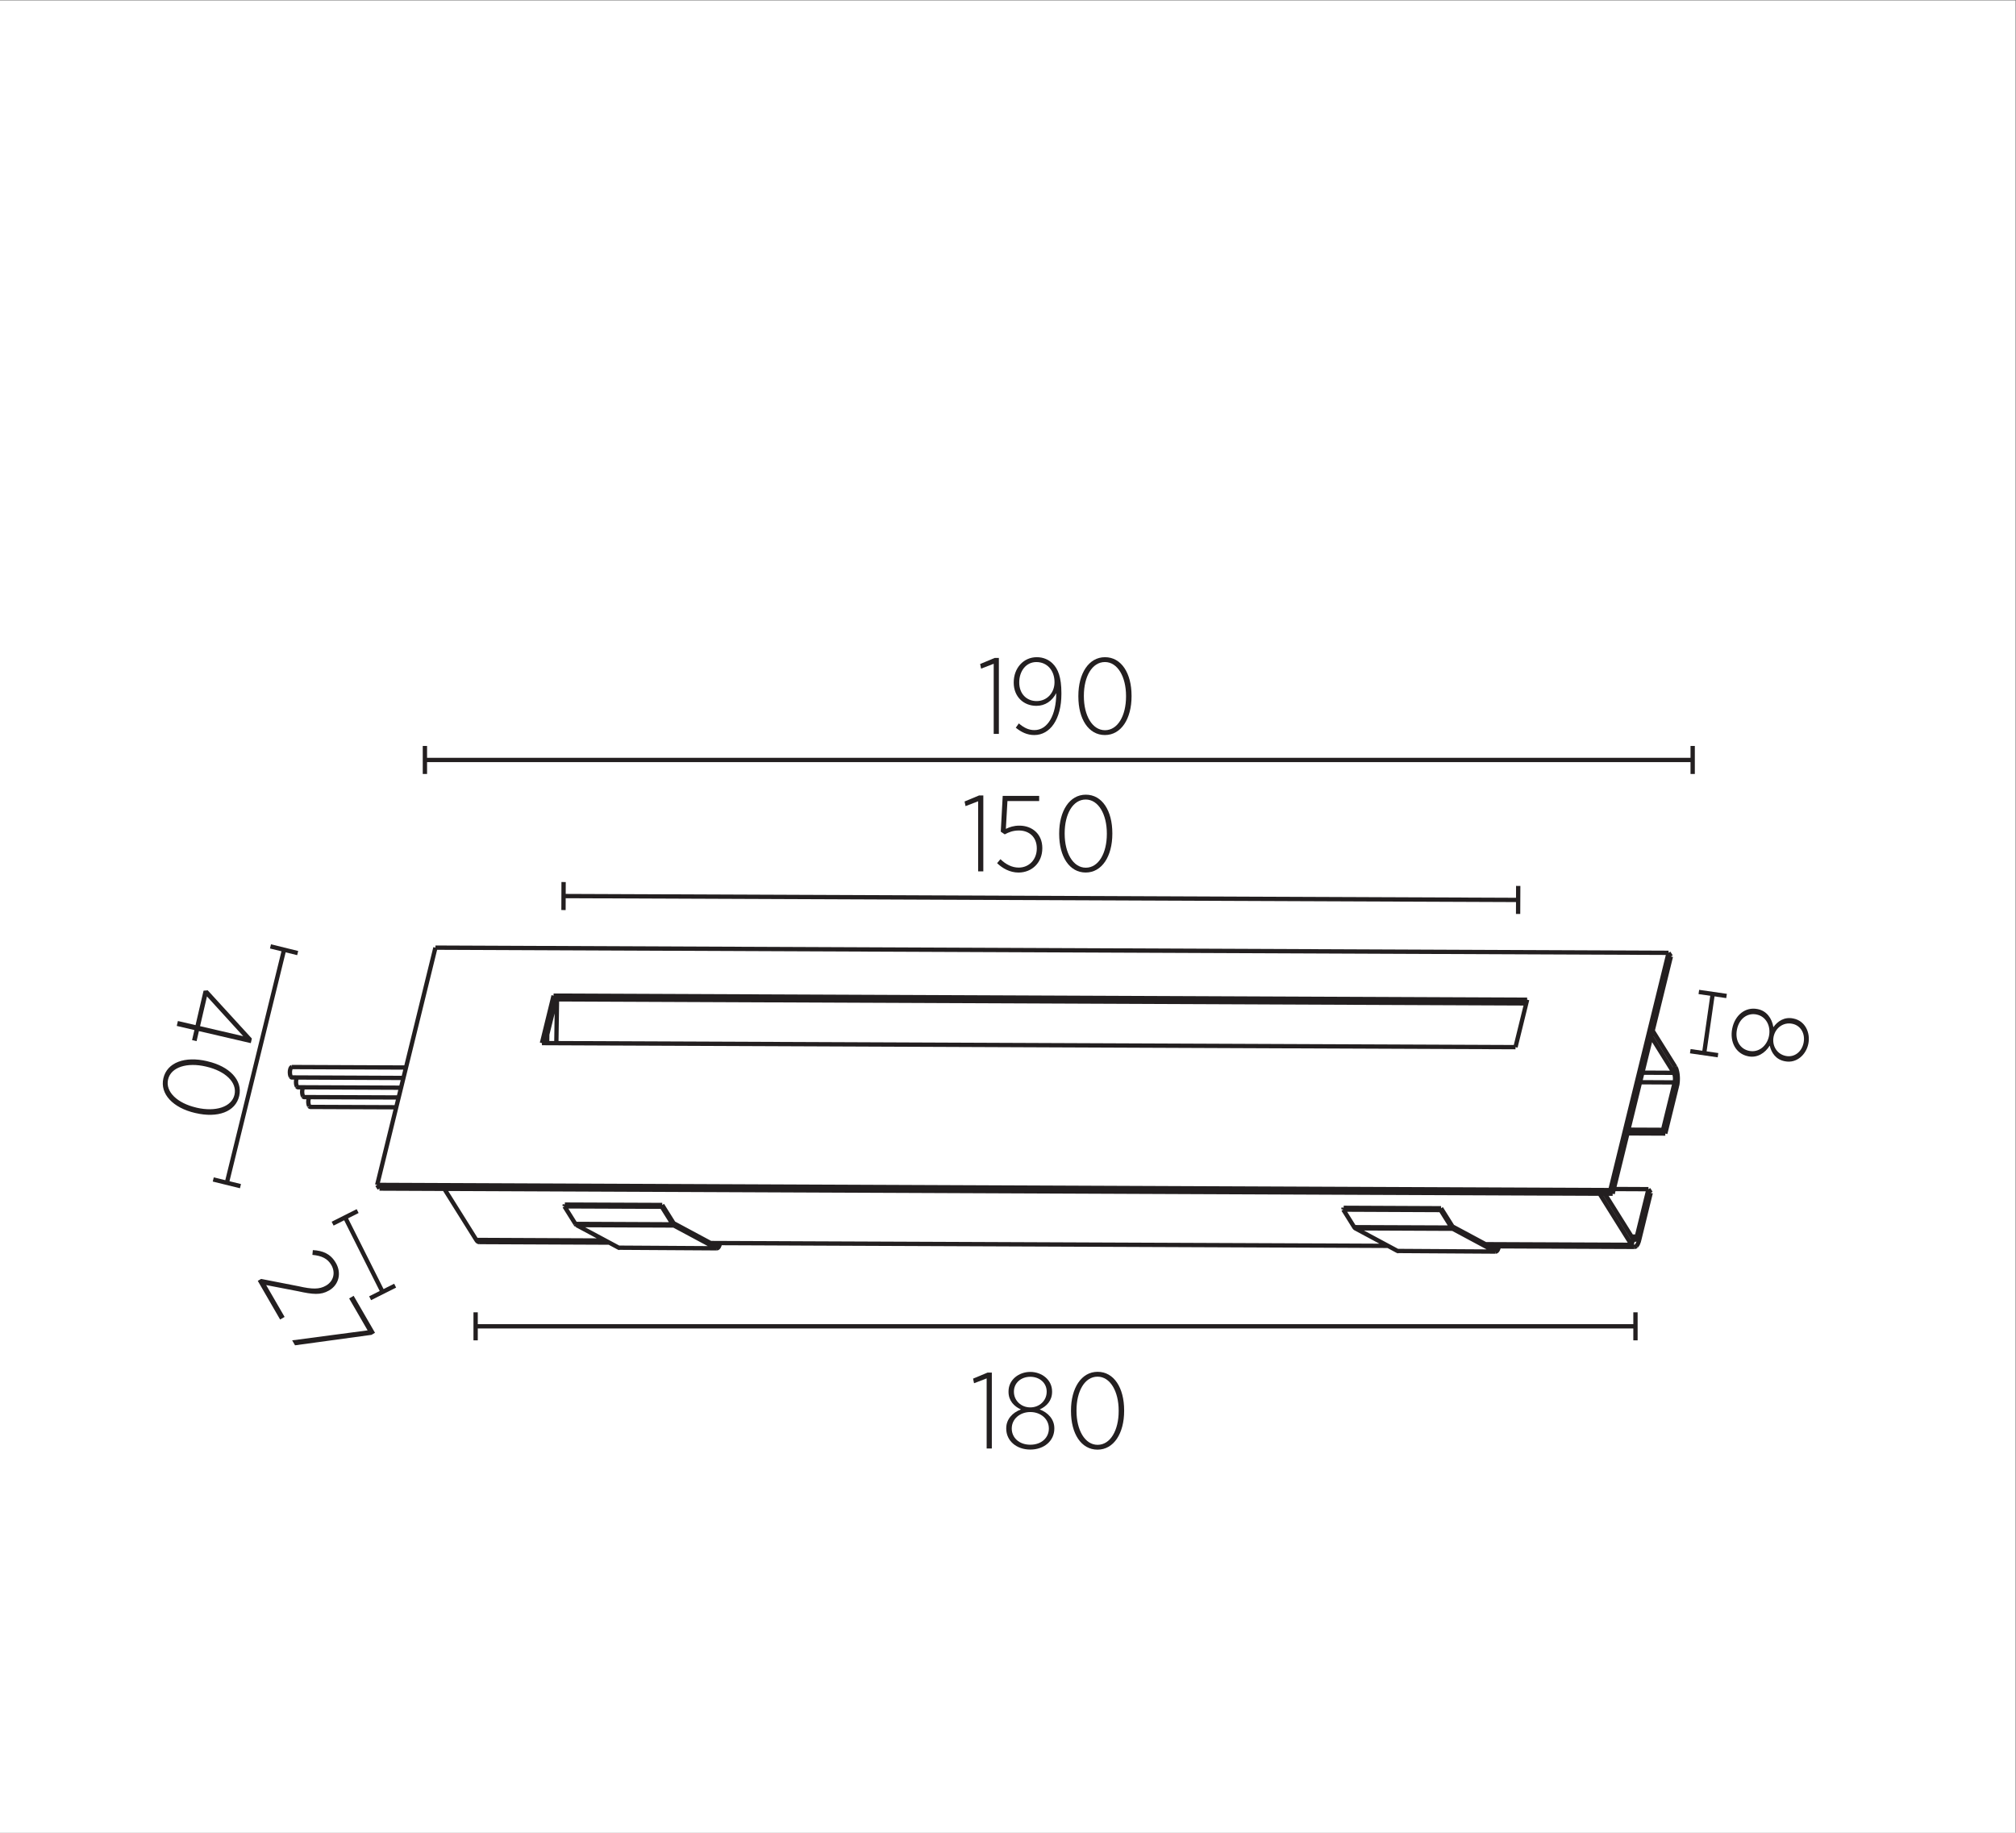 <?xml version="1.0" encoding="UTF-8" standalone="no"?>
<svg
   xmlns:dc="http://purl.org/dc/elements/1.1/"
   xmlns:cc="http://creativecommons.org/ns#"
   xmlns:rdf="http://www.w3.org/1999/02/22-rdf-syntax-ns#"
   xmlns:svg="http://www.w3.org/2000/svg"
   xmlns="http://www.w3.org/2000/svg"
   viewBox="0 0 124.725 113.386"
   height="113.386"
   width="124.725"
   xml:space="preserve"
   id="svg2"
   version="1.1"><rect x="0" y="0" width="124.725" height="113.386" fill="#808080" stroke="none"/><defs
     id="defs6"><clipPath
       id="clipPath24"
       clipPathUnits="userSpaceOnUse"><path
         id="path22"
         d="M 0,85.04 H 93.543 V 0 H 0 Z" /></clipPath></defs><g
     transform="matrix(1.333,0,0,-1.333,0,113.386)"
     id="g10"><path
       id="path12"
       style="fill:#ffffff;fill-opacity:1;fill-rule:nonzero;stroke:none"
       d="M 0,0 H 93.543 V 85.039 H 0 Z" /><g
       transform="translate(9.285,37.436)"
       id="g14"><path
         id="path16"
         style="fill:#231f20;fill-opacity:1;fill-rule:nonzero;stroke:none"
         d="M 0,0 2.004,-0.466 0.321,1.38 Z m -0.209,0.048 0.372,1.599 0.194,0.016 2.048,-2.238 -0.05,-0.213 -2.408,0.559 -0.108,-0.467 -0.209,0.049 0.108,0.466 -0.819,0.192 0.053,0.228 z" /></g><g
       id="g18"><g
         clip-path="url(#clipPath24)"
         id="g20"><g
           transform="translate(9.101,33.659)"
           id="g26"><path
             id="path28"
             style="fill:#231f20;fill-opacity:1;fill-rule:nonzero;stroke:none"
             d="m 0,0 0.029,-0.008 c 0.864,-0.2 1.619,0.026 1.753,0.6 0.135,0.58 -0.437,1.103 -1.301,1.304 L 0.452,1.903 C -0.405,2.104 -1.165,1.884 -1.3,1.304 -1.435,0.724 -0.857,0.199 0,0 M 0.501,2.154 0.53,2.146 C 1.545,1.912 2.172,1.272 2.001,0.536 1.829,-0.205 0.995,-0.494 -0.019,-0.258 l -0.029,0.006 c -1.014,0.236 -1.64,0.875 -1.47,1.611 0.173,0.741 1.005,1.031 2.019,0.795" /></g><g
           transform="translate(12.119,25.705)"
           id="g30"><path
             id="path32"
             style="fill:#231f20;fill-opacity:1;fill-rule:nonzero;stroke:none"
             d="M 0,0 1.741,-0.34 C 2.374,-0.484 2.706,-0.488 3.009,-0.312 3.377,-0.1 3.456,0.304 3.258,0.646 3.085,0.945 2.806,1.078 2.38,1.115 L 2.401,1.337 C 2.861,1.312 3.222,1.17 3.47,0.74 3.743,0.268 3.609,-0.271 3.159,-0.533 L 3.146,-0.54 C 2.77,-0.758 2.401,-0.723 1.713,-0.571 L 0.235,-0.286 1.09,-1.764 0.882,-1.884 -0.155,-0.09 Z" /></g><g
           transform="translate(17.062,23.317)"
           id="g34"><path
             id="path36"
             style="fill:#231f20;fill-opacity:1;fill-rule:nonzero;stroke:none"
             d="m 0,0 -0.857,1.482 0.208,0.122 0.992,-1.716 -0.164,-0.096 -3.548,-0.485 -0.133,0.23 z" /></g><g
           transform="translate(45.793,21.088)"
           id="g38"><path
             id="path40"
             style="fill:#231f20;fill-opacity:1;fill-rule:nonzero;stroke:none"
             d="M 0,0 -0.585,-0.225 -0.63,-0.01 0.045,0.271 H 0.24 V -3.253 H 0 Z" /></g><g
           transform="translate(48.579,20.468)"
           id="g42"><path
             id="path44"
             style="fill:#231f20;fill-opacity:1;fill-rule:nonzero;stroke:none"
             d="m 0,0 v 0.01 c 0,0.4 -0.33,0.685 -0.76,0.685 -0.43,0 -0.761,-0.285 -0.761,-0.685 V 0 c 0,-0.416 0.34,-0.726 0.761,-0.726 0.42,0 0.76,0.31 0.76,0.726 m 0.101,-1.712 v 0.01 c 0,0.44 -0.38,0.761 -0.861,0.761 -0.48,0 -0.861,-0.321 -0.861,-0.761 v -0.01 c 0,-0.405 0.326,-0.746 0.861,-0.746 0.535,0 0.861,0.341 0.861,0.746 m -1.978,0 v 0.021 c 0,0.41 0.286,0.725 0.682,0.87 -0.316,0.14 -0.576,0.405 -0.576,0.816 v 0.02 c 0,0.55 0.486,0.906 1.011,0.906 0.52,0 1.011,-0.356 1.011,-0.906 v -0.02 c 0,-0.411 -0.261,-0.676 -0.575,-0.816 0.39,-0.145 0.679,-0.46 0.679,-0.87 v -0.021 c 0,-0.57 -0.48,-0.971 -1.115,-0.971 -0.636,0 -1.117,0.401 -1.117,0.971" /></g><g
           transform="translate(51.92,19.567)"
           id="g46"><path
             id="path48"
             style="fill:#231f20;fill-opacity:1;fill-rule:nonzero;stroke:none"
             d="m 0,0 v 0.03 c 0,0.886 -0.391,1.572 -0.981,1.572 -0.596,0 -0.976,-0.676 -0.976,-1.562 V 0.011 c 0,-0.881 0.385,-1.573 0.98,-1.573 C -0.381,-1.562 0,-0.881 0,0 m -2.213,0 v 0.03 c 0,1.041 0.481,1.797 1.236,1.797 0.761,0 1.231,-0.746 1.231,-1.787 V 0.011 c 0,-1.041 -0.481,-1.797 -1.235,-1.797 -0.761,0 -1.232,0.745 -1.232,1.786" /></g><g
           transform="translate(77.29,32.452)"
           id="g50"><path
             id="path52"
             style="fill:none;stroke:#231f20;stroke-width:0.2;stroke-linecap:butt;stroke-linejoin:bevel;stroke-miterlimit:10;stroke-dasharray:none;stroke-opacity:1"
             d="m 0,0 0.541,2.202 m -1.756,-7.156 0.539,2.201 M 0.463,3.095 -0.586,4.771 M -2.443,-2.794 0.26,8.218 m -7.992,-13.496 0.009,0.044 m 4.674,2.443 1.485,-2.373 m -47.01,-0.134 -1.957,1.049 m 40.103,0.698 0.51,-0.813 m -36.094,0.096 1.957,-1.049 m 29.619,0.971 -0.509,0.815 m -29.076,-1.795 -4.553,0.028 m 40.699,-0.18 -4.551,0.028 m -36.589,0.388 -6.035,0.026 m 42.183,-0.177 -2.86,0.013 -1.554,0.006 -22.545,0.093 -1.554,0.007 -2.93,0.012 m 42.878,-0.179 -6.73,0.029 m -41.035,0.267 -5.986,0.027 m 53.619,-0.226 -6.78,0.028 m -37.668,0.868 -4.519,0.019 m 40.666,-0.17 -4.52,0.02 m -31.68,0.185 -4.519,0.02 m 40.666,-0.17 -4.518,0.018 m -0.509,0.815 4.517,-0.02 m -40.665,0.171 4.518,-0.018 m -13.102,0.844 57.234,-0.24 M 0,0 -1.756,0.008 M -51.49,6.229 -6.453,6.04 m -5.973,-11.49 -1.959,1.051 m 4.52,-0.02 1.959,-1.051 m -35.975,0.343 0.011,0.044 m -2.705,1.685 0.51,-0.816 m -4.519,0.02 -0.509,0.814 m -0.896,7.577 0.499,2.032 m -3.693,-11.167 -1.485,2.372 M 0.26,8.218 0.152,8.388 M -0.105,0.171 0.436,2.373 m -1.758,-7.156 0.541,2.201 M 0.463,3.095 0.395,2.818 m -1.959,-7.982 0.068,0.275 M -2.551,-2.624 0.152,8.388 M 0.395,2.818 -0.654,4.496 M 0.541,2.202 0.436,2.373 M 0,0 -0.105,0.171 m -0.571,-2.924 -0.105,0.171 m -7.125,-2.888 0.008,0.096 M -6.412,6.211 -6.953,4.01 m 4.51,-6.804 -0.108,0.17 m 1.336,-2.33 -0.107,0.171 m -1.487,1.991 1.313,-2.097 m -8.369,0.47 0.008,0.096 m -0.061,-0.041 0.022,0.083 m -0.532,0.73 0.022,0.083 m -4.539,-0.063 0.019,0.083 m 7.194,-1.83 -0.03,0.044 m -2.644,1.766 0.51,-0.813 m -36.108,0.108 1.957,-1.05 m 42.725,0.44 -0.24,0.001 m -13.364,1.334 4.52,-0.02 m -40.667,0.17 4.519,-0.018 m -13.23,0.932 57.233,-0.24 m 1.77,0.042 -1.608,0.007 m 2.284,2.746 -1.61,0.007 m -57.184,1.041 -3.989,0.016 m 4.1,0.439 -4.385,0.017 m 4.496,0.436 -4.782,0.02 m 4.894,0.433 -5.178,0.023 M -1.174,2.381 0.436,2.373 m -64.177,0.713 5.294,-0.022 M -1.064,2.825 0.395,2.818 M -6.953,4.01 -52.138,4.198 M -51.597,6.4 -6.412,6.211 m -3.445,-10.534 1.959,-1.051 m 8.05,13.762 -57.233,0.24 m 13.026,-13.945 0.008,0.094 m -2.018,1.009 0.02,0.083 m -0.53,0.733 0.021,0.082 m 2.673,-1.811 -0.028,0.044 M -51.49,6.229 -51.597,6.4 m 5.585,-10.668 0.008,0.095 m -0.55,0.857 0.509,-0.815 m -5.048,0.751 0.02,0.082 m -0.396,7.493 0.031,2.034 m -0.458,-2.032 0.006,0.404 m -0.248,-0.403 0.541,2.202 m -8.08,-8.954 -0.107,0.17 m 2.703,11.012 -2.703,-11.012 m 13.739,-1.747 0.002,-0.004 0.004,-0.004 0.003,-0.005 0.004,-0.004 10e-4,-0.001 m 1.984,-1.074 0.002,-0.001 0.003,-10e-4 0.001,-0.001 0.004,-0.001 0.002,-10e-4 h 0.003 l 0.003,-0.001 h 0.002 0.003 0.003 m -19.201,6.956 -10e-4,0.002 -0.018,0.039 -0.004,0.008 -0.01,0.043 -0.006,0.035 -0.005,0.043 v 0.044 0.018 l 0.004,0.044 0.002,0.016 0.009,0.042 10e-4,0.008 0.014,0.041 0.02,0.036 m 0.278,-0.875 v 0.001 l -0.018,0.04 -0.003,0.009 -0.011,0.042 -0.006,0.035 -0.005,0.044 -10e-4,0.043 10e-4,0.02 0.004,0.043 0.002,0.014 0.008,0.043 0.003,0.008 0.013,0.041 0.02,0.036 m -0.577,0.493 v 0.001 l -0.018,0.039 -0.003,0.009 -0.013,0.042 -0.005,0.036 -0.004,0.044 v 0.042 0.019 l 0.004,0.043 0.002,0.016 0.009,0.043 0.001,0.007 0.014,0.042 0.02,0.037 m -0.292,0.036 -0.019,0.04 -0.001,0.005 -0.013,0.046 -0.004,0.025 -0.005,0.049 -0.002,0.049 0.001,0.012 0.003,0.049 0.002,0.01 0.01,0.049 v 0.003 l 0.015,0.045 0.02,0.038 0.023,0.021 0.022,0.006 m -0.002,-0.483 h -0.003 -10e-4 l -0.006,10e-4 -0.006,0.002 -0.006,0.003 -0.006,0.003 -10e-4,0.002 -0.005,0.004 -0.004,0.004 -0.004,0.005 -0.004,0.006 -0.004,0.006 m 0.334,-0.492 h -0.002 -0.001 l -0.006,0.001 -0.006,0.002 -0.006,0.003 -0.005,0.003 -0.002,0.002 -0.005,0.004 -0.004,0.005 -0.005,0.006 -0.003,0.004 -0.004,0.006 m 0.335,-0.492 h -0.003 -10e-4 l -0.006,0.002 -0.006,10e-4 -0.006,0.003 -0.005,0.004 -0.002,10e-4 -0.006,0.004 -0.003,0.007 -0.004,0.004 -0.004,0.006 -0.003,0.004 m 0.334,-0.492 -0.002,10e-4 h -0.002 l -0.006,0.001 -0.006,10e-4 -0.006,0.004 -0.006,0.004 -0.001,0.001 -0.005,0.004 -0.004,0.006 -0.004,0.004 -0.004,0.006 -0.004,0.004 m 61.506,-6.532 0.032,0.004 0.021,0.01 0.033,0.023 m -53.837,0.286 0.006,-0.011 0.01,-0.015 0.011,-0.013 0.01,-0.012 0.014,-0.013 0.01,-0.008 0.014,-0.009 0.015,-0.007 0.016,-0.006 0.009,-0.002 0.017,-0.001 M 0.463,3.095 0.467,3.086 0.508,3.005 0.518,2.979 0.541,2.893 0.551,2.852 0.566,2.762 0.572,2.711 0.578,2.62 0.58,2.566 0.578,2.476 0.576,2.425 0.566,2.333 0.561,2.291 0.541,2.202 m -10.459,-6.566 0.002,-0.005 0.006,-0.007 0.004,-0.006 0.006,-0.006 0.002,-0.003 0.003,-0.005 0.006,-0.004 0.006,-0.005 0.004,-0.005 0.008,-0.005 0.006,-0.004 m 1.959,-1.051 0.002,-0.001 0.004,-0.001 0.002,-0.002 0.003,-10e-4 h 0.004 l 0.002,-0.001 0.004,-0.001 h 0.004 0.004 l 0.002,-10e-4 m 0,0 0.018,0.002 0.005,0.002 0.024,0.012 0.019,0.019 0.002,0.002 0.016,0.02 0.014,0.023 0.011,0.022 0.008,0.023 0.012,0.026 0.006,0.023 0.008,0.026 m -6.704,0.932 0.002,-0.005 0.004,-0.005 0.006,-0.006 0.004,-0.006 0.002,-0.002 0.006,-0.007 0.006,-0.006 0.004,-0.005 0.006,-0.004 0.005,-0.004 0.006,-0.003 m 1.959,-1.051 0.002,-10e-4 0.004,-0.001 0.002,-0.001 0.006,-0.003 0.004,-10e-4 h 0.002 l 0.004,-0.001 h 0.004 0.003 l 0.002,-10e-4 m -33.672,1.245 0.002,-0.004 0.005,-0.007 0.005,-0.005 0.004,-0.006 0.002,-0.001 0.005,-0.006 0.005,-0.007 0.006,-0.005 0.005,-0.004 0.007,-0.005 0.007,-0.004 m 1.957,-1.049 0.003,-10e-4 0.004,-0.002 0.002,-10e-4 0.004,-0.001 0.006,-0.002 h 0.004 l 0.004,-0.001 h 0.003 0.004 m 0,0 0.016,0.001 0.005,0.002 0.024,0.011 0.018,0.018 0.003,0.003 0.017,0.02 0.013,0.022 0.011,0.023 0.01,0.025 0.008,0.023 0.008,0.026 0.007,0.024 m -6.703,0.933 0.004,-0.004 0.004,-0.006 0.004,-0.008 0.005,-0.006 10e-4,-0.001 0.006,-0.006 0.005,-0.005 0.005,-0.005 0.006,-0.004 0.007,-0.005 0.006,-0.005 m 1.957,-1.049 0.003,-0.003 0.004,-10e-4 0.003,-0.001 0.002,-0.001 0.011,-0.003 h 0.004 0.004 l 0.002,-10e-4 M 0.395,2.818 0.398,2.815 0.416,2.774 0.422,2.762 0.436,2.718 0.439,2.697 0.447,2.652 0.449,2.627 0.453,2.582 V 2.555 2.51 L 0.451,2.484 0.447,2.438 0.443,2.417 0.436,2.373 m -1.866,-7.31 0.014,0.002 0.012,0.005 0.017,0.011 v 10e-4 l 0.014,0.016 0.012,0.015 0.006,0.01 0.007,0.018 0.008,0.018 0.006,0.02 0.008,0.018 0.004,0.02 m -0.174,-0.106 0.004,-0.005 0.004,-0.006 0.006,-0.007 0.005,-0.007 0.006,-0.006 0.004,-0.004 0.008,-0.005 0.008,-0.004 0.008,-0.003 0.004,-0.001 h 0.009 m -6.443,-0.444 0.012,0.001 0.007,0.003 0.016,0.01 0.014,0.013 0.004,0.003 0.011,0.015 0.01,0.017 0.008,0.016 0.006,0.014 0.008,0.018 0.004,0.018 0.005,0.019 m -2.128,0.953 0.001,-0.004 0.002,-0.006 0.004,-0.005 0.004,-0.004 0.002,-0.002 0.002,-0.004 0.006,-0.004 0.004,-0.004 0.004,-0.003 0.006,-0.003 0.004,-0.003 m 1.959,-1.051 0.002,-0.001 0.001,-0.001 0.002,-0.002 h 0.004 l 0.006,-0.002 0.004,-0.001 0.002,0.001 0.004,-0.001 m -36.148,0.152 0.012,0.001 0.007,0.002 0.016,0.009 0.015,0.015 0.003,0.003 0.01,0.014 0.011,0.017 0.009,0.018 0.005,0.012 0.007,0.019 0.006,0.017 0.004,0.019 m -2.115,0.934 0.004,-0.004 0.004,-0.005 0.005,-0.004 0.004,-0.004 0.004,-0.004 0.006,-0.003 m 44.44,-0.991 0.007,-0.011 0.01,-0.013 0.01,-0.013 0.012,-0.014 0.011,-0.011 0.01,-0.007 0.016,-0.01 0.013,-0.009 0.016,-0.006 0.01,-0.002 0.017,-0.001 m 0.086,0.037 0.002,0.002 0.026,0.03 0.023,0.033 0.012,0.018 0.017,0.037 0.014,0.036 v 10e-4 l 0.016,0.037 0.011,0.038 0.01,0.038" /></g><g
           transform="translate(45.398,47.873)"
           id="g54"><path
             id="path56"
             style="fill:#231f20;fill-opacity:1;fill-rule:nonzero;stroke:none"
             d="M 0,0 -0.585,-0.225 -0.63,-0.01 0.045,0.271 H 0.24 V -3.253 H 0 Z" /></g><g
           transform="translate(46.278,45.001)"
           id="g58"><path
             id="path60"
             style="fill:#231f20;fill-opacity:1;fill-rule:nonzero;stroke:none"
             d="m 0,0 0.155,0.185 c 0.241,-0.236 0.531,-0.391 0.846,-0.391 0.485,0 0.841,0.376 0.841,0.886 v 0.01 c 0,0.521 -0.356,0.826 -0.83,0.826 -0.276,0 -0.471,-0.08 -0.657,-0.18 L 0.17,1.461 0.26,3.123 H 1.952 V 2.883 H 0.48 L 0.406,1.591 c 0.18,0.085 0.365,0.15 0.63,0.15 0.591,0 1.062,-0.39 1.062,-1.036 V 0.69 C 2.098,0.029 1.621,-0.436 0.991,-0.436 0.596,-0.436 0.246,-0.24 0,0" /></g><g
           transform="translate(51.371,46.352)"
           id="g62"><path
             id="path64"
             style="fill:#231f20;fill-opacity:1;fill-rule:nonzero;stroke:none"
             d="m 0,0 v 0.03 c 0,0.886 -0.391,1.572 -0.981,1.572 -0.596,0 -0.976,-0.676 -0.976,-1.562 V 0.011 c 0,-0.881 0.386,-1.573 0.981,-1.573 C -0.38,-1.562 0,-0.881 0,0 m -2.212,0 v 0.03 c 0,1.041 0.481,1.797 1.236,1.797 0.76,0 1.231,-0.746 1.231,-1.787 V 0.011 c 0,-1.041 -0.481,-1.797 -1.236,-1.797 -0.76,0 -1.231,0.745 -1.231,1.786" /></g><g
           transform="translate(26.156,43.474)"
           id="g66"><path
             id="path68"
             style="fill:none;stroke:#231f20;stroke-width:0.2;stroke-linecap:butt;stroke-linejoin:miter;stroke-miterlimit:4;stroke-dasharray:none;stroke-opacity:1"
             d="M 0,0 44.306,-0.18" /></g><g
           transform="translate(26.053,42.825)"
           id="g70"><path
             id="path72"
             style="fill:#231f20;fill-opacity:1;fill-rule:nonzero;stroke:none"
             d="m 0,0 0.2,-0.001 0.005,1.3 -0.2,0.001 z" /></g><g
           transform="translate(70.558,42.644)"
           id="g74"><path
             id="path76"
             style="fill:#231f20;fill-opacity:1;fill-rule:nonzero;stroke:none"
             d="M 0,0 H -0.199 L -0.194,1.301 0.006,1.3 Z" /></g><g
           transform="translate(46.12,54.254)"
           id="g78"><path
             id="path80"
             style="fill:#231f20;fill-opacity:1;fill-rule:nonzero;stroke:none"
             d="M 0,0 -0.585,-0.225 -0.63,-0.01 0.046,0.271 H 0.24 V -3.253 H 0 Z" /></g><g
           transform="translate(48.942,53.394)"
           id="g82"><path
             id="path84"
             style="fill:#231f20;fill-opacity:1;fill-rule:nonzero;stroke:none"
             d="M 0,0 V 0.015 C 0,0.535 -0.33,0.94 -0.842,0.94 -1.332,0.94 -1.637,0.505 -1.637,0 v -0.01 c 0,-0.526 0.346,-0.861 0.806,-0.861 C -0.346,-0.871 0,-0.485 0,0 m 0.08,-0.525 v 0.024 c -0.19,-0.365 -0.511,-0.591 -0.922,-0.591 -0.595,0 -1.051,0.426 -1.051,1.076 v 0.011 c 0,0.665 0.452,1.171 1.072,1.171 0.3,0 0.555,-0.115 0.735,-0.295 C 0.164,0.625 0.32,0.235 0.32,-0.496 v -0.045 c 0,-1.176 -0.525,-1.906 -1.256,-1.906 -0.341,0 -0.611,0.139 -0.861,0.34 l 0.141,0.2 c 0.234,-0.2 0.455,-0.311 0.724,-0.311 0.621,0 1.012,0.711 1.012,1.693" /></g><g
           transform="translate(52.262,52.733)"
           id="g86"><path
             id="path88"
             style="fill:#231f20;fill-opacity:1;fill-rule:nonzero;stroke:none"
             d="m 0,0 v 0.03 c 0,0.886 -0.391,1.572 -0.98,1.572 -0.596,0 -0.977,-0.676 -0.977,-1.562 V 0.011 c 0,-0.881 0.385,-1.573 0.98,-1.573 C -0.381,-1.562 0,-0.881 0,0 m -2.213,0 v 0.03 c 0,1.041 0.481,1.797 1.236,1.797 0.762,0 1.233,-0.746 1.233,-1.787 V 0.011 c 0,-1.041 -0.481,-1.797 -1.236,-1.797 -0.762,0 -1.233,0.745 -1.233,1.786" /></g><g
           transform="translate(78.561,49.79)"
           id="g90"><path
             id="path92"
             style="fill:none;stroke:#231f20;stroke-width:0.2;stroke-linecap:butt;stroke-linejoin:miter;stroke-miterlimit:4;stroke-dasharray:none;stroke-opacity:1"
             d="M 0,0 H -58.84" /></g><path
           id="path94"
           style="fill:#231f20;fill-opacity:1;fill-rule:nonzero;stroke:none"
           d="m 78.661,50.44 h -0.2 v -1.3 h 0.2 z" /><path
           id="path96"
           style="fill:#231f20;fill-opacity:1;fill-rule:nonzero;stroke:none"
           d="m 19.621,50.44 h 0.2 v -1.3 h -0.2 z" /><g
           transform="translate(16.018,28.562)"
           id="g98"><path
             id="path100"
             style="fill:none;stroke:#231f20;stroke-width:0.2;stroke-linecap:butt;stroke-linejoin:miter;stroke-miterlimit:4;stroke-dasharray:none;stroke-opacity:1"
             d="M 0,0 1.74,-3.463" /></g><g
           transform="translate(15.393,28.359)"
           id="g102"><path
             id="path104"
             style="fill:#231f20;fill-opacity:1;fill-rule:nonzero;stroke:none"
             d="M 0,0 0.09,-0.179 1.251,0.405 1.161,0.584 Z" /></g><g
           transform="translate(17.223,24.719)"
           id="g106"><path
             id="path108"
             style="fill:#231f20;fill-opacity:1;fill-rule:nonzero;stroke:none"
             d="M 0,0 -0.09,0.179 1.071,0.763 1.162,0.584 Z" /></g><g
           transform="translate(82.879,36.055)"
           id="g110"><path
             id="path112"
             style="fill:#231f20;fill-opacity:1;fill-rule:nonzero;stroke:none"
             d="M 0,0 0.01,-0.002 C 0.402,-0.08 0.746,0.188 0.83,0.61 0.914,1.032 0.698,1.413 0.306,1.491 L 0.296,1.493 C -0.111,1.573 -0.481,1.3 -0.563,0.888 -0.645,0.476 -0.407,0.081 0,0 m -1.698,0.235 0.01,-0.002 c 0.431,-0.086 0.819,0.225 0.913,0.696 0.093,0.472 -0.147,0.908 -0.579,0.993 l -0.009,0.002 c -0.398,0.079 -0.795,-0.175 -0.9,-0.7 -0.104,-0.526 0.167,-0.911 0.565,-0.989 m 0.385,1.94 0.019,-0.004 c 0.402,-0.08 0.656,-0.422 0.721,-0.838 0.2,0.281 0.511,0.486 0.913,0.406 L 0.359,1.735 C 0.899,1.628 1.153,1.083 1.051,0.567 0.949,0.056 0.506,-0.356 -0.034,-0.249 l -0.02,0.004 C -0.456,-0.165 -0.665,0.142 -0.742,0.479 -0.96,0.124 -1.326,-0.099 -1.729,-0.02 l -0.019,0.004 c -0.56,0.111 -0.859,0.661 -0.735,1.285 0.124,0.623 0.61,1.017 1.17,0.906" /></g><g
           transform="translate(79.49,38.931)"
           id="g114"><path
             id="path116"
             style="fill:none;stroke:#231f20;stroke-width:0.2;stroke-linecap:butt;stroke-linejoin:miter;stroke-miterlimit:4;stroke-dasharray:none;stroke-opacity:1"
             d="M 0,0 -0.396,-2.75" /></g><g
           transform="translate(78.861,39.122)"
           id="g118"><path
             id="path120"
             style="fill:#231f20;fill-opacity:1;fill-rule:nonzero;stroke:none"
             d="m 0,0 -0.028,-0.198 1.286,-0.186 0.029,0.198 z" /></g><g
           transform="translate(78.435,36.175)"
           id="g122"><path
             id="path124"
             style="fill:#231f20;fill-opacity:1;fill-rule:nonzero;stroke:none"
             d="M 0,0 0.029,0.198 1.315,0.013 1.287,-0.186 Z" /></g><g
           transform="translate(75.907,23.505)"
           id="g126"><path
             id="path128"
             style="fill:none;stroke:#231f20;stroke-width:0.2;stroke-linecap:butt;stroke-linejoin:miter;stroke-miterlimit:4;stroke-dasharray:none;stroke-opacity:1"
             d="M 0,0 H -53.832" /></g><path
           id="path130"
           style="fill:#231f20;fill-opacity:1;fill-rule:nonzero;stroke:none"
           d="m 76.006,24.155 h -0.2 v -1.301 h 0.2 z" /><path
           id="path132"
           style="fill:#231f20;fill-opacity:1;fill-rule:nonzero;stroke:none"
           d="m 21.975,24.155 h 0.2 v -1.301 h -0.2 z" /><g
           transform="translate(13.184,40.983)"
           id="g134"><path
             id="path136"
             style="fill:none;stroke:#231f20;stroke-width:0.2;stroke-linecap:butt;stroke-linejoin:miter;stroke-miterlimit:4;stroke-dasharray:none;stroke-opacity:1"
             d="M 0,0 -2.655,-10.818" /></g><g
           transform="translate(12.577,41.235)"
           id="g138"><path
             id="path140"
             style="fill:#231f20;fill-opacity:1;fill-rule:nonzero;stroke:none"
             d="m 0,0 -0.047,-0.194 1.262,-0.31 0.048,0.194 z" /></g><g
           transform="translate(9.874,30.224)"
           id="g142"><path
             id="path144"
             style="fill:#231f20;fill-opacity:1;fill-rule:nonzero;stroke:none"
             d="M 0,0 0.048,0.194 1.31,-0.116 1.263,-0.311 Z" /></g></g></g></g></svg>